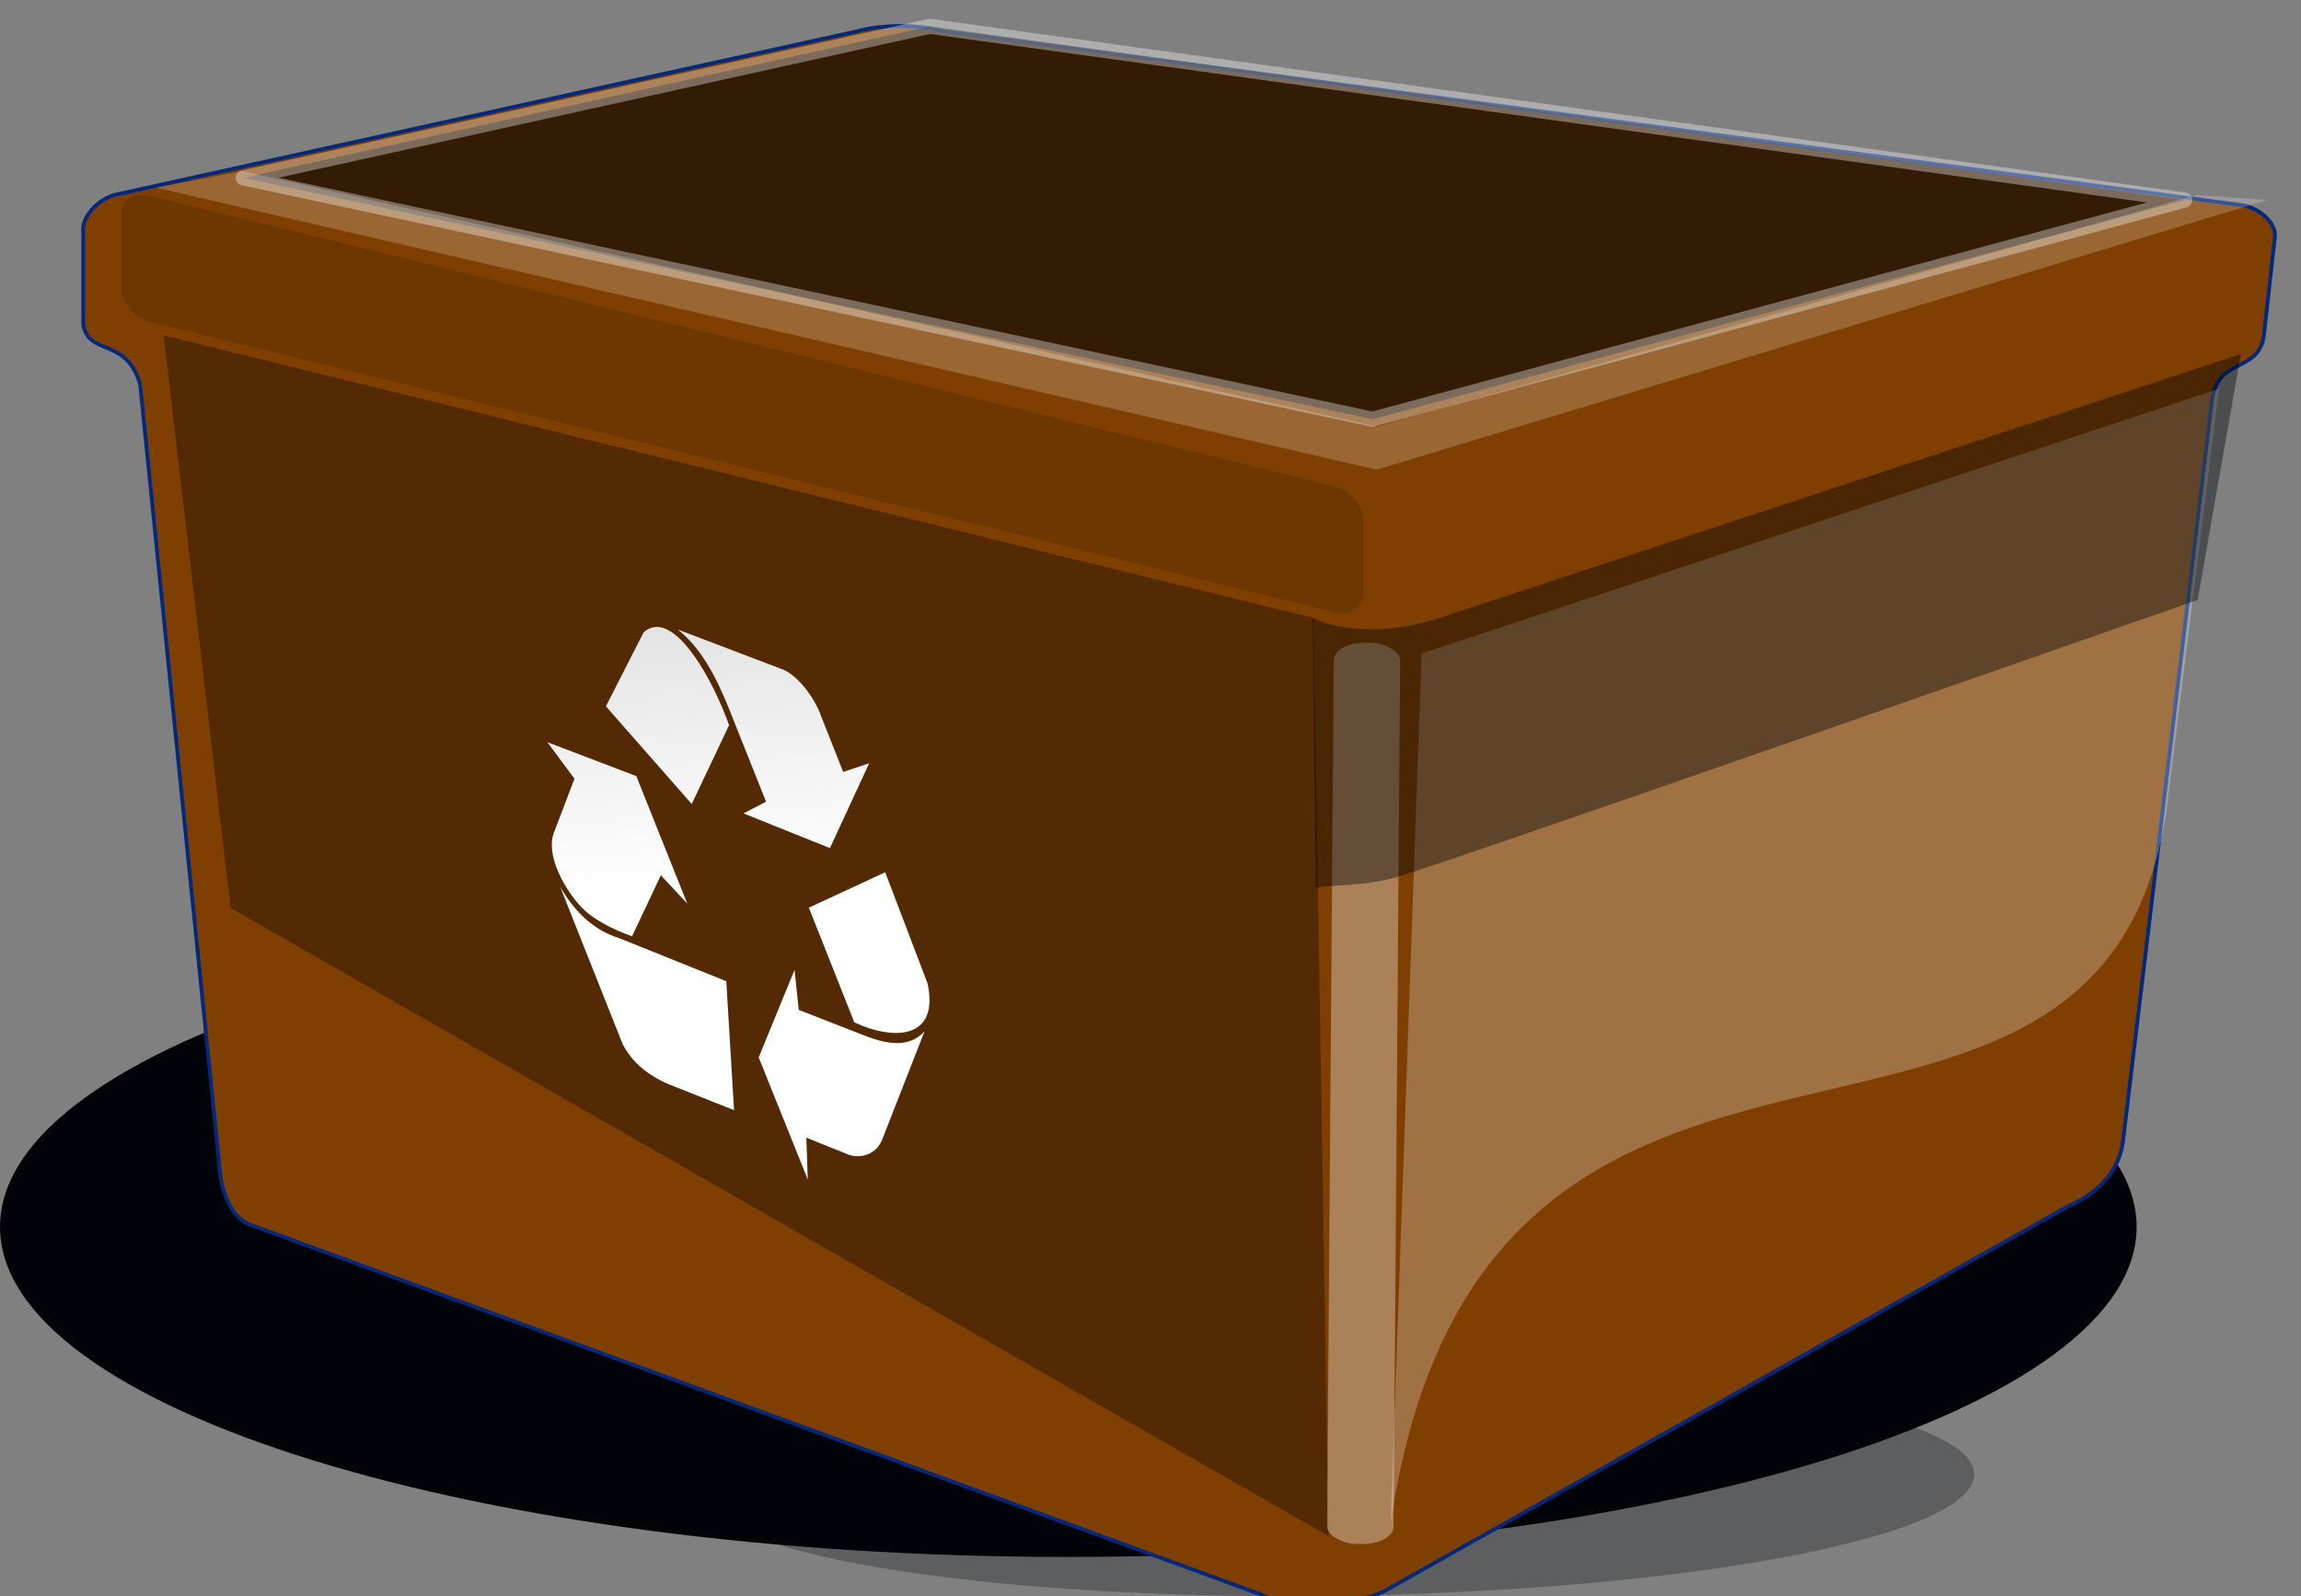 <?xml version="1.0"?><svg width="190.688" height="132.268" xmlns="http://www.w3.org/2000/svg" xmlns:xlink="http://www.w3.org/1999/xlink">
 <rect width="100%" height="100%" fill="#808080" stroke="none"/>
 <title>recycle bin</title>
 <defs>
  <linearGradient id="linearGradient3793">
   <stop id="stop3794" offset="0" stop-color=" rgb(0, 4, 9)"/>
   <stop id="stop3795" offset="1" stop-color=" rgb(0, 4, 9)"/>
  </linearGradient>
  <linearGradient id="linearGradient3768">
   <stop id="stop3769" offset="0" stop-color=" rgb(221, 221, 221)"/>
   <stop id="stop3770" offset="1" stop-color=" rgb(255, 255, 255)"/>
  </linearGradient>
  <linearGradient id="linearGradient3764">
   <stop id="stop3765" offset="0" stop-color=" rgb(255, 255, 255)"/>
   <stop id="stop3766" offset="1" stop-color=" rgb(255, 255, 255)"/>
  </linearGradient>
  <linearGradient id="linearGradient3753">
   <stop id="stop3754" offset="0" stop-color=" rgb(0, 4, 9)"/>
   <stop id="stop3755" offset="1" stop-color=" rgb(0, 4, 9)"/>
  </linearGradient>
  <linearGradient xlink:href="#linearGradient3753" id="linearGradient2582" x1="0.58" y1="0.101" x2="0.79" y2="0.444"/>
  <linearGradient xlink:href="#linearGradient3764" id="linearGradient2585" spreadMethod="reflect" x1="0.458" y1="0.537" x2="1" y2="0.537"/>
  <linearGradient xlink:href="#linearGradient3764" id="linearGradient2588" spreadMethod="reflect" x1="0.4" y1="0.36" x2="0.533" y2="0.791"/>
  <linearGradient xlink:href="#linearGradient3768" id="linearGradient2592" x1="0.369" y1="-0.117" x2="0.404" y2="0.469"/>
  <linearGradient xlink:href="#linearGradient3753" id="linearGradient2595" x1="0.391" y1="0.048" x2="0.214" y2="0.692"/>
  <linearGradient xlink:href="#linearGradient3793" id="linearGradient2598" x1="0.152" y1="1.109" x2="0.718" y2="-0.646"/>
  <linearGradient xlink:href="#linearGradient3764" id="linearGradient2600" spreadMethod="reflect" x1="0.479" y1="0.233" x2="0.401" y2="0.612"/>
  <radialGradient xlink:href="#linearGradient3753" id="radialGradient2606" gradientUnits="userSpaceOnUse" gradientTransform="matrix(0.976,-0.011,-0.016,0.173,-205.68,97.615)" cx="56.758" cy="178.724" fx="56.758" fy="178.724" r="54.056"/>
  <radialGradient xlink:href="#linearGradient3753" id="radialGradient2609" gradientUnits="userSpaceOnUse" gradientTransform="matrix(1.638,0,0,0.506,-268.427,16.24)" cx="56.758" cy="178.724" fx="56.758" fy="178.724" r="54.056"/>
 </defs>
 <g>
  <title>Layer 1</title>
  <path d="m105.356,-72.832c0,0 0,0 0,0z" id="path3916" stroke-width="1pt" stroke="#000000" fill-rule="evenodd" fill-opacity="0.75" fill="none"/>
  <path d="m177.067,101.673c0,15.106 -39.638,27.352 -88.533,27.352c-48.896,0 -88.533,-12.246 -88.533,-27.352c0,-15.106 39.638,-27.352 88.533,-27.352c48.896,0 88.533,12.246 88.533,27.352z" id="path3802" stroke-opacity="0.594" stroke-miterlimit="4" stroke-linejoin="round" stroke-linecap="round" stroke-width="1.25" fill="url(#radialGradient2609)"/>
  <path d="m163.6,122.331c-0.478,5.161 -24.485,9.602 -53.62,9.919c-29.135,0.318 -52.366,-3.608 -51.887,-8.769c0.478,-5.161 24.485,-9.602 53.62,-9.919c29.135,-0.318 52.366,3.608 51.887,8.769z" id="path3807" stroke-opacity="0.594" stroke-miterlimit="4" stroke-linejoin="round" stroke-linecap="round" stroke-width="1.25" fill="url(#radialGradient2606)" opacity="0.275"/>
  <path d="m11.612,31.851l6.572,64.803c0.085,1.442 0.679,4.157 2.545,4.835l83.8,30.658c2.884,1.442 7.759,0.848 10.134,-0.254l56.719,-31.93c2.545,-1.103 4.326,-2.969 4.581,-5.599l7.335,-61.076c0.424,-3.802 3.902,-2.26 4.326,-5.554l0.891,-8.016c0.17,-1.06 -0.933,-2.248 -2.418,-2.672l-107.961,-14.461c-2.163,-0.594 -5.045,-0.551 -7.081,-0l-61.613,13.577c-1.612,0.509 -2.714,2.036 -2.545,3.054l0,7.634c0.384,2.7 3.568,1.028 4.715,5z" id="path3748" stroke-miterlimit="4" stroke-width="0.312" stroke="#00287b" fill-rule="evenodd" fill="#7f3f00"/>
  <path d="m20.153,14.737l93.59,20.005l67.319,-18.163l-104.009,-14.396l-56.9,12.554z" id="path3750" stroke-opacity="0.594" stroke-miterlimit="4" stroke-linejoin="round" stroke-width="1.25" stroke="url(#linearGradient2600)" fill-rule="evenodd" fill="url(#linearGradient2598)" opacity="0.597"/>
  <path d="m13.563,27.797l95.284,23.419l1.254,76.086l-90.991,-52.061l-5.547,-47.444z" id="path3752" stroke-width="0.25pt" fill-rule="evenodd" fill="url(#linearGradient2595)" opacity="0.351"/>
  <path d="m54.213,51.97c-0.303,0.047 -0.601,0.179 -0.879,0.438l-3.121,6.125l7.111,8.094l3.098,-6.531c-1.431,-3.975 -4.084,-8.452 -6.209,-8.125zm1.931,0.188c1.888,1.468 3.157,3.791 4.29,6.625l3.052,7.656l-1.871,0.969l7.165,2.875l3.25,-7.031l-2.154,0.719l-1.792,-4.531c-0.575,-1.683 -2.068,-3.576 -3.315,-4l-8.625,-3.281zm-10.785,9.344l2.248,3.031l-1.667,4.375c-0.837,1.978 1.005,4.932 2.133,6.156c1.111,1.205 2.769,1.957 4.306,2.531l2.387,-5.062l2.188,2.344l-4.221,-10.562l-7.375,-2.812zm28,10.781l-6.327,2.938l3.767,9.5c3.208,1.513 7.071,1.456 6.071,-3.219l-3.511,-9.219zm-26.931,1.219l5.175,13.031c1.001,1.92 2.75,2.959 4.511,3.594l4.719,1.875l-0.644,-10.688l-9.015,-3.625c-1.388,-0.433 -3.219,-1.533 -4.746,-4.188zm19.417,6.875l-2.971,7.25l4.069,10.125l-0.119,-3.469l3.202,1.281c1.184,0.602 2.65,0.11 3.119,-1.219l3.473,-8.875c-1.246,1.338 -2.967,1.135 -4.985,0.344l-5.44,-2.125l-0.348,-3.312z" id="path2742" stroke-width="0.25pt" fill-rule="evenodd" fill="url(#linearGradient2592)"/>
  <path d="m117.808,54.167l66.097,-21.953l-4.38,35.105c-5.733,37.183 -56.51,6.673 -64.279,58.87l2.563,-72.022z" id="path3780" stroke-width="0.25pt" fill-rule="evenodd" fill="url(#linearGradient2588)" opacity="0.261"/>
  <rect height="74.679" id="rect3797" rx="2.519" ry="1.439" transform="matrix(1,2.0881696e-3,-7.6329788e-3,1,0,0)" width="5.505" x="110.944" y="53.032" stroke-opacity="0.594" stroke-miterlimit="4" stroke-linejoin="round" stroke-linecap="round" stroke-width="1.25" fill="url(#linearGradient2585)" opacity="0.346"/>
  <path d="m185.704,29.335l-66.918,22.037c-3.308,1.018 -7.249,1.102 -10.001,-0.149l0.259,22.328c1.654,-0.254 3.621,-0.084 6.5,-0.803c2.879,-0.72 66.58,-23.033 66.58,-23.033l3.58,-20.379z" id="path3786" stroke-width="0.25pt" fill-rule="evenodd" fill="url(#linearGradient2582)" opacity="0.408"/>
  <path d="m12.953,15.554l7.125,-1.378l94.009,21.184l67.947,-19.192l5.853,0.404l-73.8,22.351l-101.135,-23.369z" id="path3791" stroke-width="0.25pt" fill-rule="evenodd" fill="#ffffff" opacity="0.204"/>
  <rect height="10.437" id="rect3809" rx="2.387" ry="2.071" transform="matrix(0.971 0.238 0 1 0 0)" width="105.967" x="10.374" y="13.192" stroke-opacity="0.594" stroke-miterlimit="4" stroke-linejoin="round" stroke-linecap="round" stroke-width="1.25" fill-opacity="0.467" fill="#000409" opacity="0.3"/>
 </g>
</svg>